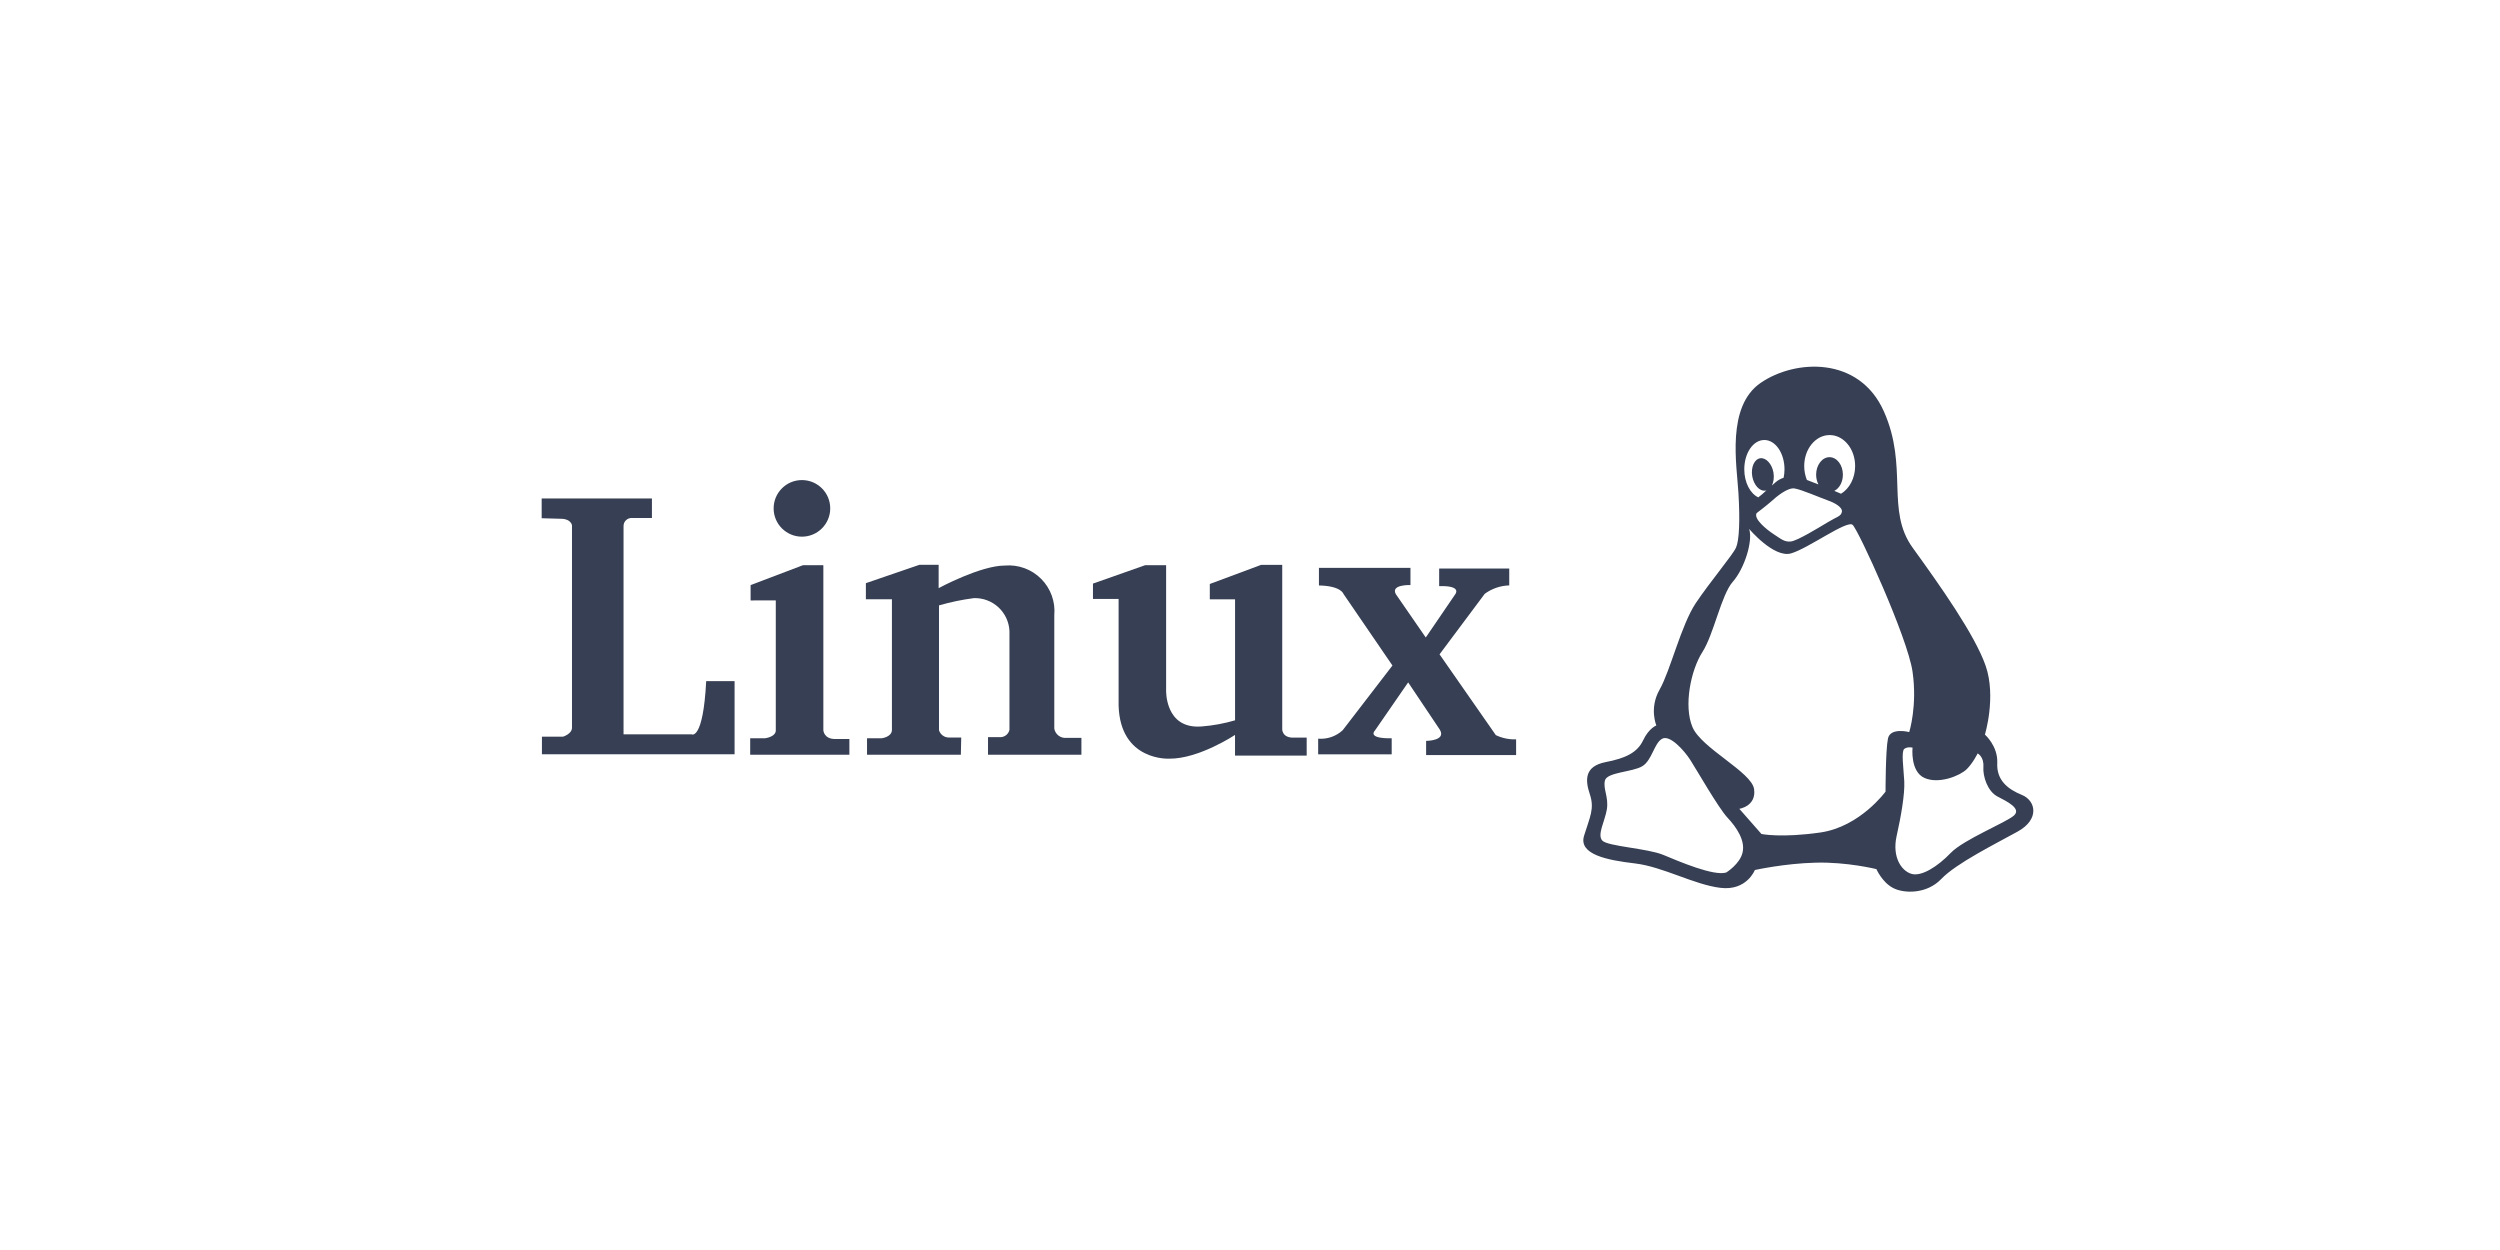<svg width="300" height="150" viewBox="0 0 300 150" fill="none" xmlns="http://www.w3.org/2000/svg">
<path d="M65 62.188V59.812H78.231V62.157H75.798C75.67 62.155 75.543 62.179 75.424 62.228C75.305 62.276 75.197 62.348 75.106 62.438C75.016 62.529 74.944 62.637 74.896 62.756C74.847 62.875 74.823 63.002 74.825 63.13V88.122H82.996C82.996 88.122 84.375 88.904 84.743 81.735H88.15V90.511H65.031V88.402H67.558C67.558 88.402 68.639 88.078 68.639 87.322V63.036C68.639 63.036 68.524 62.254 67.33 62.254L65 62.188Z" fill="#363F53"/>
<path d="M90.072 72.053V70.21L96.368 67.82H98.802V87.627C98.802 87.627 98.847 88.683 100.226 88.683H101.926V90.567H90.023V88.591H91.808C91.808 88.591 93.004 88.453 93.094 87.718V72.046L90.072 72.053Z" fill="#363F53"/>
<path d="M115.303 90.57H104.044V88.594H105.791C105.791 88.594 106.985 88.456 107.031 87.629V71.912H103.906V69.98L110.34 67.773H112.637V70.577C112.637 70.577 117.647 67.866 120.587 67.866C121.386 67.798 122.191 67.907 122.944 68.184C123.697 68.46 124.38 68.899 124.945 69.469C125.51 70.038 125.944 70.725 126.215 71.48C126.486 72.235 126.588 73.04 126.515 73.839V87.442C126.576 87.777 126.761 88.077 127.033 88.282C127.306 88.486 127.646 88.58 127.984 88.545H129.769V90.567H118.562V88.458H120.124C120.363 88.438 120.59 88.342 120.772 88.186C120.953 88.029 121.08 87.819 121.135 87.585V75.728C121.086 74.639 120.61 73.614 119.81 72.874C119.01 72.134 117.951 71.74 116.862 71.776C115.448 71.959 114.049 72.251 112.68 72.648V87.63C112.757 87.877 112.909 88.094 113.115 88.251C113.321 88.407 113.571 88.495 113.83 88.503H115.347L115.303 90.57Z" fill="#363F53"/>
<path d="M134.239 71.87H131.156V70.031L137.407 67.827H139.934V82.809C139.934 82.809 139.751 87.541 144.209 87.174C145.564 87.068 146.903 86.821 148.207 86.438V71.916H145.176V70.078L151.341 67.781H153.868V87.502C153.868 87.502 153.823 88.422 155.017 88.513H156.802V90.674H148.203V88.191C148.203 88.191 143.838 91.087 140.3 91.04C140.3 91.04 134.417 91.365 134.232 84.653V71.877L134.239 71.87Z" fill="#363F53"/>
<path d="M158.272 70.257V68.148H169.255V70.206C169.255 70.206 166.822 70.113 167.508 71.309L171.092 76.5L174.63 71.309C174.63 71.309 175.504 70.253 172.699 70.335V68.226H181.109V70.248C180.049 70.279 179.023 70.631 178.168 71.258L172.745 78.52L179.5 88.216C180.258 88.579 181.093 88.752 181.933 88.722V90.606H171.134V88.906C171.134 88.906 173.567 88.906 172.788 87.574L168.979 81.886L164.982 87.676C164.982 87.676 163.971 88.641 167.003 88.594V90.523H158.18V88.64C158.713 88.685 159.25 88.618 159.757 88.444C160.263 88.27 160.728 87.992 161.121 87.629L167.094 79.861L161.212 71.263C161.212 71.263 160.938 70.303 158.272 70.257Z" fill="#363F53"/>
<path d="M96.231 64.4C98.107 64.4 99.627 62.88 99.627 61.005C99.627 59.13 98.107 57.609 96.231 57.609C94.356 57.609 92.836 59.13 92.836 61.005C92.836 62.88 94.356 64.4 96.231 64.4Z" fill="#363F53"/>
<path d="M196.198 103.611C199.542 104.007 203.299 106.16 206.444 106.54C209.605 106.936 210.583 104.401 210.583 104.401C210.583 104.401 214.141 103.611 217.881 103.52C221.624 103.415 225.168 104.293 225.168 104.293C225.168 104.293 225.855 105.857 227.138 106.54C228.421 107.236 231.183 107.33 232.953 105.477C234.726 103.611 239.458 101.26 242.116 99.79C244.789 98.317 244.299 96.071 242.62 95.388C240.941 94.705 239.567 93.629 239.672 91.564C239.763 89.516 238.189 88.151 238.189 88.151C238.189 88.151 239.567 83.644 238.284 79.911C237.001 76.195 232.77 70.219 229.518 65.726C226.265 61.22 229.027 56.017 226.065 49.368C223.103 42.709 215.424 43.103 211.284 45.941C207.144 48.78 208.414 55.818 208.613 59.158C208.813 62.481 208.705 64.858 208.322 65.713C207.94 66.58 205.269 69.731 203.496 72.371C201.725 75.025 200.442 80.503 199.146 82.763C197.877 85.01 198.764 87.058 198.764 87.058C198.764 87.058 197.877 87.36 197.176 88.834C196.489 90.29 195.115 90.986 192.641 91.46C190.183 91.961 190.183 93.535 190.776 95.297C191.371 97.056 190.776 98.042 190.088 100.288C189.401 102.534 192.84 103.217 196.198 103.611ZM230.959 93.363C232.716 94.127 235.241 93.064 236.009 92.3C236.774 91.54 237.316 90.41 237.316 90.41C237.316 90.41 238.084 90.79 238.006 91.998C237.925 93.222 238.534 94.967 239.685 95.573C240.836 96.175 242.593 97.015 241.682 97.856C240.755 98.697 235.623 100.748 234.09 102.349C232.57 103.94 230.573 105.241 229.358 104.858C228.13 104.478 227.057 102.81 227.585 100.368C228.13 97.937 228.59 95.27 228.512 93.746C228.431 92.223 228.13 90.172 228.512 89.869C228.895 89.569 229.504 89.714 229.504 89.714C229.504 89.714 229.199 92.603 230.959 93.363ZM219.56 52.207C221.252 52.207 222.616 53.875 222.616 55.926C222.616 57.382 221.929 58.643 220.923 59.249C220.67 59.145 220.406 59.027 220.114 58.906C220.724 58.606 221.147 57.843 221.147 56.962C221.147 55.808 220.433 54.86 219.536 54.86C218.662 54.86 217.935 55.808 217.935 56.962C217.935 57.382 218.04 57.803 218.212 58.132C217.684 57.92 217.207 57.739 216.824 57.594C216.625 57.093 216.506 56.528 216.506 55.926C216.506 53.875 217.867 52.207 219.56 52.207ZM215.369 58.617C216.202 58.761 218.49 59.747 219.336 60.049C220.182 60.338 221.12 60.876 221.028 61.415C220.923 61.969 220.487 61.969 219.336 62.666C218.199 63.348 215.714 64.872 214.919 64.976C214.127 65.08 213.677 64.636 212.83 64.095C211.984 63.543 210.397 62.255 210.796 61.573C210.796 61.573 212.038 60.628 212.58 60.143C213.122 59.642 214.523 58.462 215.369 58.617ZM211.72 52.799C213.054 52.799 214.14 54.376 214.14 56.32C214.14 56.673 214.1 57.002 214.035 57.332C213.704 57.436 213.372 57.608 213.054 57.883C212.898 58.015 212.752 58.132 212.621 58.263C212.83 57.87 212.912 57.305 212.817 56.713C212.634 55.664 211.92 54.887 211.219 54.991C210.515 55.109 210.095 56.071 210.265 57.134C210.451 58.21 211.151 58.986 211.866 58.869C211.906 58.855 211.943 58.842 211.984 58.828C211.642 59.158 211.324 59.447 210.992 59.683C210.028 59.235 209.314 57.897 209.314 56.32C209.314 54.362 210.383 52.799 211.72 52.799ZM204.291 78.243C205.665 76.091 206.552 71.386 207.926 69.822C209.314 68.262 210.383 64.936 209.896 63.466C209.896 63.466 212.858 66.987 214.919 66.409C216.984 65.817 221.624 62.39 222.311 62.979C222.998 63.57 228.908 76.484 229.504 80.597C230.1 84.707 229.108 87.848 229.108 87.848C229.108 87.848 226.847 87.256 226.556 88.622C226.265 90 226.265 94.995 226.265 94.995C226.265 94.995 223.208 99.198 218.476 99.894C213.744 100.577 211.375 100.079 211.375 100.079L208.718 97.056C208.718 97.056 210.783 96.753 210.491 94.692C210.2 92.644 204.182 89.805 203.099 87.256C202.016 84.707 202.9 80.399 204.291 78.243ZM192.59 93.666C192.827 92.657 195.893 92.657 197.071 91.948C198.249 91.238 198.486 89.2 199.437 88.662C200.374 88.11 202.108 90.068 202.822 91.171C203.522 92.247 206.207 96.952 207.303 98.122C208.413 99.302 209.432 100.866 209.114 102.272C208.813 103.678 207.144 104.703 207.144 104.703C205.652 105.161 201.488 103.375 199.596 102.588C197.704 101.798 192.891 101.562 192.272 100.866C191.636 100.157 192.576 98.593 192.827 97.11C193.05 95.61 192.35 94.678 192.59 93.666Z" fill="#363F53"/>
</svg>
